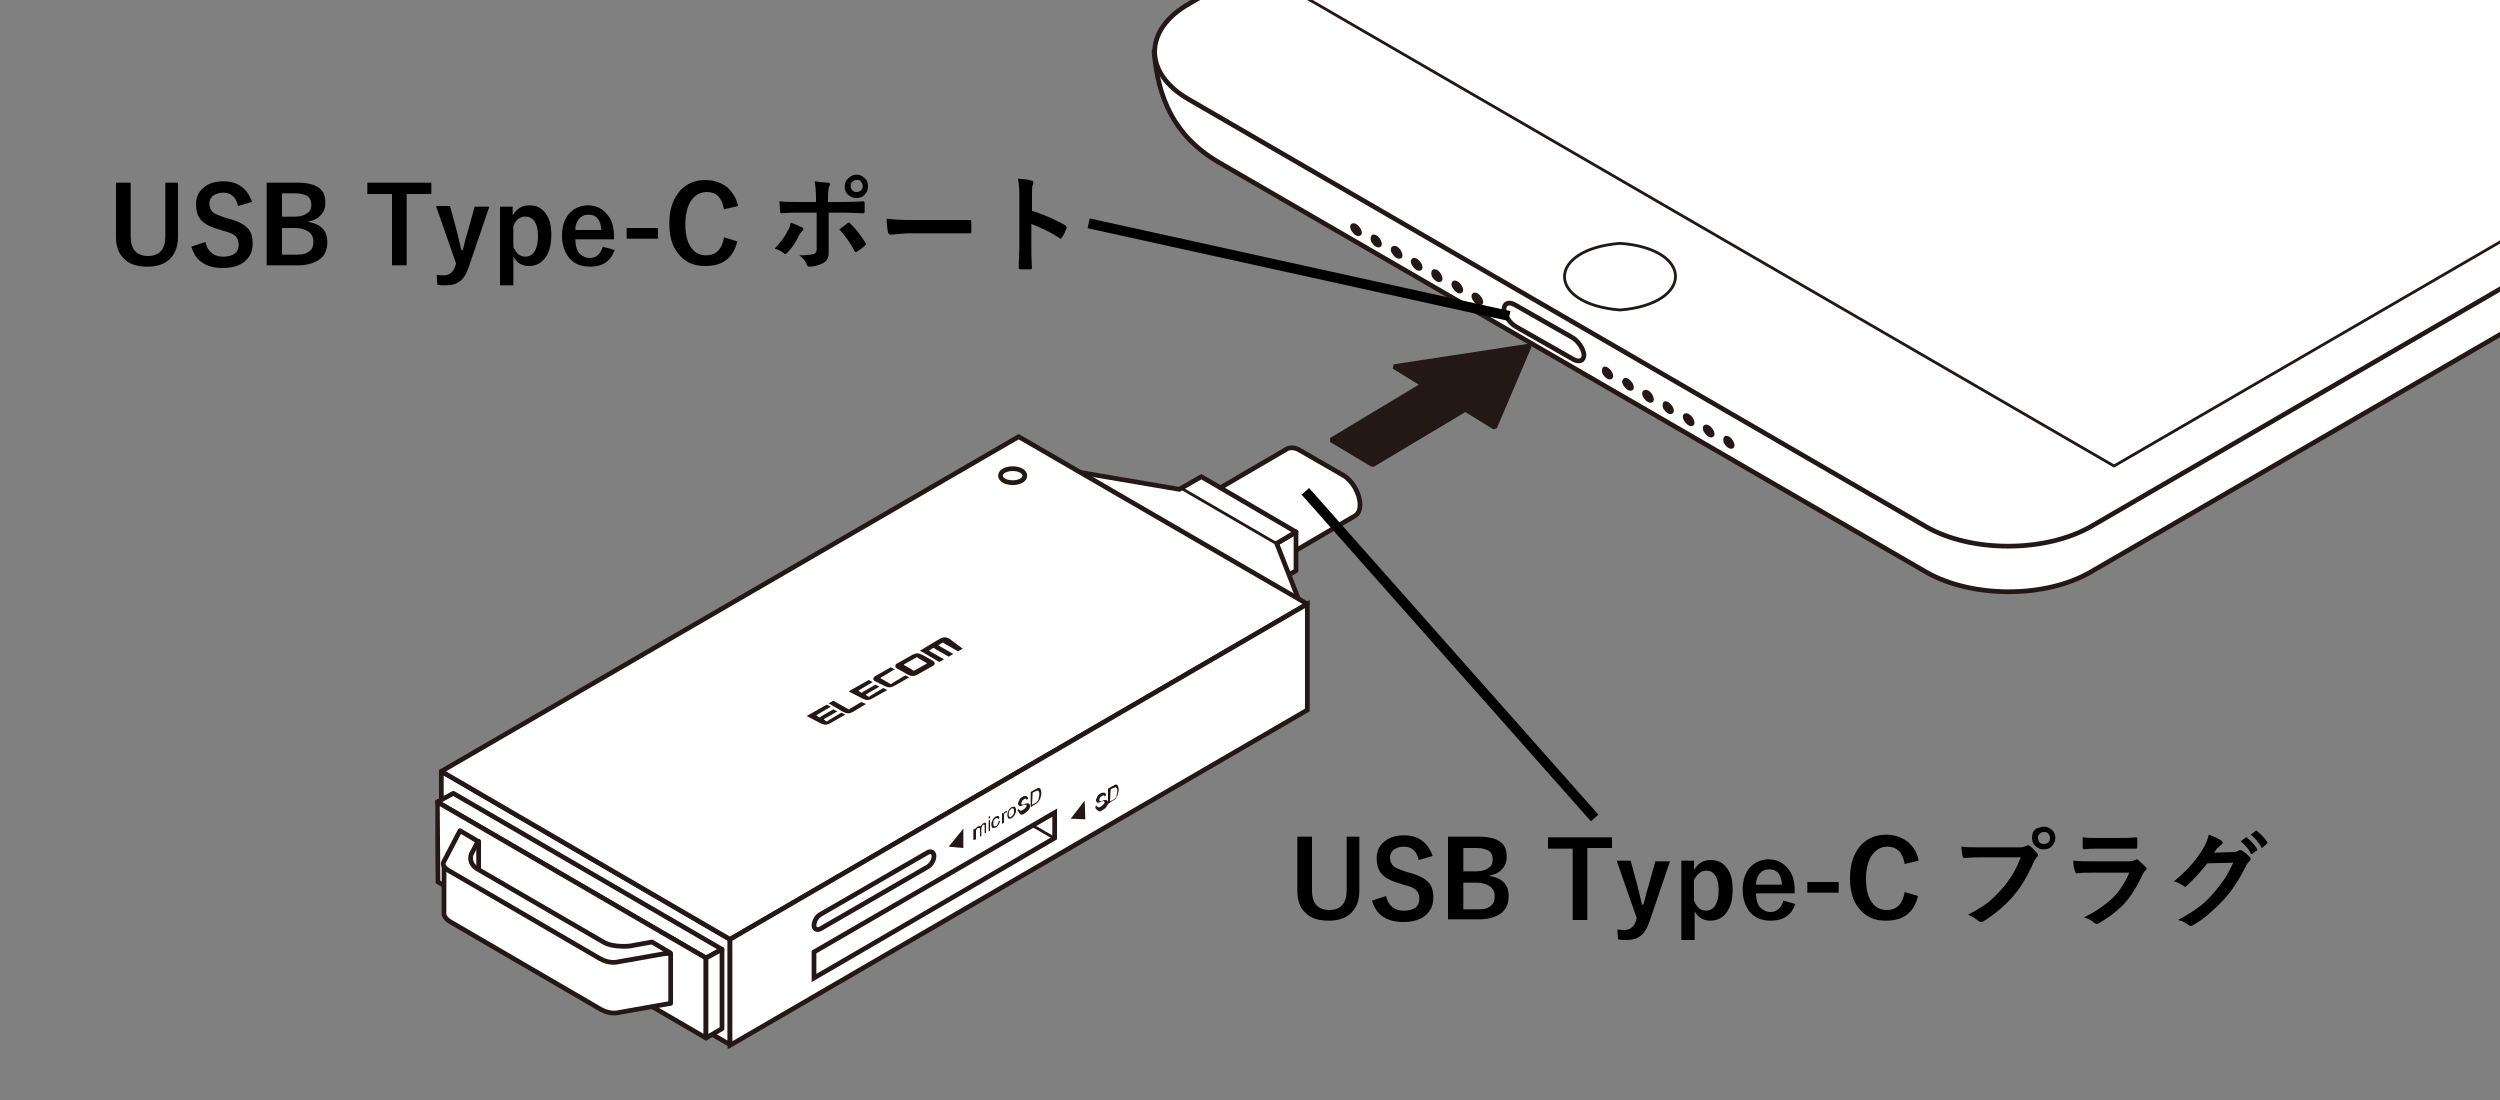 <?xml version="1.0" encoding="utf-8"?>
<!-- Generator: Adobe Illustrator 28.0.0, SVG Export Plug-In . SVG Version: 6.00 Build 0)  -->
<svg version="1.1" id="レイヤー_1" xmlns="http://www.w3.org/2000/svg" xmlns:xlink="http://www.w3.org/1999/xlink" x="0px"
	 y="0px" viewBox="0 0 375 165" style="enable-background:new 0 0 375 165;" xml:space="preserve">
<rect x="0" y="0" width="375" height="165" fill="#808080" stroke="none"/>
<style type="text/css">
	.st0{fill:#231815;}
	.st1{fill:none;stroke:#231815;stroke-width:0.709;stroke-miterlimit:1;}
	.st2{clip-path:url(#SVGID_00000145768608068287597610000010766519028707094969_);fill:#FFFFFF;}
	
		.st3{clip-path:url(#SVGID_00000145768608068287597610000010766519028707094969_);fill:none;stroke:#231815;stroke-width:0.709;stroke-linejoin:round;}
	
		.st4{clip-path:url(#SVGID_00000145768608068287597610000010766519028707094969_);fill:none;stroke:#231815;stroke-width:0.425;stroke-linejoin:round;}
	.st5{clip-path:url(#SVGID_00000145768608068287597610000010766519028707094969_);fill:#231815;}
	.st6{clip-path:url(#SVGID_00000145768608068287597610000010766519028707094969_);fill:none;stroke:#231815;stroke-width:0.709;}
	
		.st7{clip-path:url(#SVGID_00000145768608068287597610000010766519028707094969_);fill:none;stroke:#231815;stroke-width:0.709;stroke-linecap:round;stroke-linejoin:round;stroke-miterlimit:10;}
	
		.st8{clip-path:url(#SVGID_00000145768608068287597610000010766519028707094969_);fill:none;stroke:#231815;stroke-width:0.425;stroke-linecap:round;stroke-linejoin:round;stroke-miterlimit:10;}
	
		.st9{clip-path:url(#SVGID_00000145768608068287597610000010766519028707094969_);fill:none;stroke:#231815;stroke-width:0.709;stroke-miterlimit:10;}
	.st10{fill:none;stroke:#000000;stroke-width:1.5;stroke-miterlimit:10;}
</style>
<polygon class="st0" points="213.5,57.7 209.1,55 229.4,51.9 224.2,64.1 219.8,61.4 205.9,69.7 199.7,66 "/>
<polygon class="st1" points="213.5,57.7 209.1,55 229.4,51.9 224.2,64.1 219.8,61.4 205.9,69.7 199.7,66 "/>
<g>
	<defs>
		<rect id="SVGID_1_" x="65.3" y="-107.8" width="434.9" height="265.1"/>
	</defs>
	<clipPath id="SVGID_00000064333118334294482900000006315432332213260676_">
		<use xlink:href="#SVGID_1_"  style="overflow:visible;"/>
	</clipPath>
	<path style="clip-path:url(#SVGID_00000064333118334294482900000006315432332213260676_);fill:#FFFFFF;" d="M173.1,7.7
		c0.6,6.9,2.9,12.7,9.8,16.7l106,61.4c6.8,3.9,17.8,4,24.7,0L491-17.1c6.8-4,9.1-11.9,8.8-16.3L384.1-97.8c-6.8-4-17.8-3.9-24.7,0
		L173.1,7.7z"/>
	
		<path style="clip-path:url(#SVGID_00000064333118334294482900000006315432332213260676_);fill:none;stroke:#231815;stroke-width:0.709;stroke-linejoin:round;" d="
		M173.1,7.7c0.6,6.9,2.9,12.7,9.8,16.7l106,61.4c6.8,3.9,17.8,4,24.7,0L491-17.1c6.8-4,9.1-11.9,8.8-16.3L384.1-97.8
		c-6.8-4-17.8-3.9-24.7,0L173.1,7.7z"/>
	<path style="clip-path:url(#SVGID_00000064333118334294482900000006315432332213260676_);fill:#FFFFFF;" d="M178.3,0.6
		c-6.8,3.9-6.8,10.4,0,14.3L288.9,79c6.8,3.9,17.8,3.9,24.7,0L494.7-26.1c6.8-4,6.8-10.4,0-14.3l-110.6-64.2c-6.8-4-17.8-3.9-24.7,0
		L178.3,0.6z"/>
	
		<path style="clip-path:url(#SVGID_00000064333118334294482900000006315432332213260676_);fill:none;stroke:#231815;stroke-width:0.709;stroke-linejoin:round;" d="
		M178.3,0.6c-6.8,3.9-6.8,10.4,0,14.3L288.9,79c6.8,3.9,17.8,3.9,24.7,0L494.7-26.1c6.8-4,6.8-10.4,0-14.3l-110.6-64.2
		c-6.8-4-17.8-3.9-24.7,0L178.3,0.6z"/>
	
		<polygon style="clip-path:url(#SVGID_00000064333118334294482900000006315432332213260676_);fill:none;stroke:#231815;stroke-width:0.425;stroke-linejoin:round;" points="
		195.1,-0.8 317.1,69.9 478.9,-24 357,-94.7 	"/>
	
		<path style="clip-path:url(#SVGID_00000064333118334294482900000006315432332213260676_);fill:none;stroke:#231815;stroke-width:0.425;stroke-linejoin:round;" d="
		M243,36.5c-11.1,0.9-11.1,9.1,0,10h0C254.1,45.6,254.1,37.3,243,36.5z"/>
	
		<path style="clip-path:url(#SVGID_00000064333118334294482900000006315432332213260676_);fill:none;stroke:#231815;stroke-width:0.425;stroke-linejoin:round;" d="
		M426.6-65c0.9,0.5,2.3,0.5,3.2,0c0.9-0.5,0.9-1.3,0-1.9c-0.9-0.5-2.3-0.5-3.2,0C425.8-66.4,425.8-65.5,426.6-65z"/>
	
		<path style="clip-path:url(#SVGID_00000064333118334294482900000006315432332213260676_);fill:none;stroke:#231815;stroke-width:0.709;stroke-linejoin:round;" d="
		M227.2,45.7l8.6,4.9c0.9,0.5,1.7,1.7,1.8,2.6c0,0.9-0.7,1.2-1.6,0.7l-8.6-4.9c-0.9-0.5-1.7-1.7-1.8-2.6
		C225.6,45.5,226.3,45.2,227.2,45.7z"/>
	<path style="clip-path:url(#SVGID_00000064333118334294482900000006315432332213260676_);fill:#231815;" d="M220.9,45
		c0.3,0.5,0.8,0.9,1.2,0.8c0.4-0.1,0.5-0.5,0.2-1.1c-0.3-0.5-0.8-0.9-1.2-0.8C220.7,44,220.6,44.5,220.9,45"/>
	<path style="clip-path:url(#SVGID_00000064333118334294482900000006315432332213260676_);fill:#231815;" d="M217.9,43.2
		c0.3,0.5,0.8,0.9,1.2,0.8c0.4-0.1,0.5-0.5,0.2-1.1c-0.3-0.5-0.8-0.9-1.2-0.8C217.7,42.2,217.6,42.7,217.9,43.2"/>
	<path style="clip-path:url(#SVGID_00000064333118334294482900000006315432332213260676_);fill:#231815;" d="M214.8,41.5
		c0.3,0.5,0.8,0.9,1.2,0.8c0.4-0.1,0.5-0.5,0.2-1.1s-0.8-0.9-1.2-0.8C214.7,40.5,214.6,41,214.8,41.5"/>
	<path style="clip-path:url(#SVGID_00000064333118334294482900000006315432332213260676_);fill:#231815;" d="M211.8,39.8
		c0.3,0.5,0.8,0.9,1.2,0.8c0.4-0.1,0.5-0.5,0.2-1.1c-0.3-0.5-0.8-0.9-1.2-0.8C211.6,38.8,211.5,39.3,211.8,39.8"/>
	<path style="clip-path:url(#SVGID_00000064333118334294482900000006315432332213260676_);fill:#231815;" d="M208.8,38
		c0.3,0.5,0.8,0.9,1.2,0.8c0.4-0.1,0.5-0.5,0.2-1.1s-0.8-0.9-1.2-0.8C208.6,37,208.5,37.5,208.8,38"/>
	<path style="clip-path:url(#SVGID_00000064333118334294482900000006315432332213260676_);fill:#231815;" d="M205.7,36.3
		c0.3,0.5,0.8,0.9,1.2,0.8c0.4-0.1,0.5-0.5,0.2-1.1s-0.8-0.9-1.2-0.8C205.6,35.3,205.5,35.8,205.7,36.3"/>
	<path style="clip-path:url(#SVGID_00000064333118334294482900000006315432332213260676_);fill:#231815;" d="M202.7,34.6
		c0.3,0.5,0.8,0.9,1.2,0.8c0.4-0.1,0.5-0.5,0.2-1.1c-0.3-0.5-0.8-0.9-1.2-0.8C202.5,33.6,202.4,34,202.7,34.6"/>
	<path style="clip-path:url(#SVGID_00000064333118334294482900000006315432332213260676_);fill:#231815;" d="M258.6,66.5
		c0.3,0.5,0.8,0.9,1.2,0.8c0.4-0.1,0.5-0.5,0.2-1.1s-0.8-0.9-1.2-0.8C258.5,65.5,258.4,66,258.6,66.5"/>
	<path style="clip-path:url(#SVGID_00000064333118334294482900000006315432332213260676_);fill:#231815;" d="M255.6,64.8
		c0.3,0.5,0.8,0.9,1.2,0.8c0.4-0.1,0.5-0.5,0.2-1.1c-0.3-0.5-0.8-0.9-1.2-0.8C255.4,63.8,255.3,64.3,255.6,64.8"/>
	<path style="clip-path:url(#SVGID_00000064333118334294482900000006315432332213260676_);fill:#231815;" d="M252.6,63.1
		c0.3,0.5,0.8,0.9,1.2,0.8c0.4-0.1,0.5-0.5,0.2-1.1c-0.3-0.5-0.8-0.9-1.2-0.8C252.4,62.1,252.3,62.5,252.6,63.1"/>
	<path style="clip-path:url(#SVGID_00000064333118334294482900000006315432332213260676_);fill:#231815;" d="M249.5,61.3
		c0.3,0.5,0.8,0.9,1.2,0.8c0.4-0.1,0.5-0.5,0.2-1.1c-0.3-0.5-0.8-0.9-1.2-0.8C249.4,60.3,249.3,60.8,249.5,61.3"/>
	<path style="clip-path:url(#SVGID_00000064333118334294482900000006315432332213260676_);fill:#231815;" d="M246.5,59.6
		c0.3,0.5,0.8,0.9,1.2,0.8c0.4-0.1,0.5-0.5,0.2-1.1s-0.8-0.9-1.2-0.8C246.3,58.6,246.2,59.1,246.5,59.6"/>
	<path style="clip-path:url(#SVGID_00000064333118334294482900000006315432332213260676_);fill:#231815;" d="M243.5,57.8
		c0.3,0.5,0.8,0.9,1.2,0.8c0.4-0.1,0.5-0.5,0.2-1.1c-0.3-0.5-0.8-0.9-1.2-0.8C243.3,56.9,243.2,57.3,243.5,57.8"/>
	<path style="clip-path:url(#SVGID_00000064333118334294482900000006315432332213260676_);fill:#231815;" d="M240.4,56.1
		c0.3,0.5,0.8,0.9,1.2,0.8c0.4-0.1,0.5-0.5,0.2-1.1c-0.3-0.5-0.8-0.9-1.2-0.8C240.3,55.1,240.2,55.6,240.4,56.1"/>
	<path style="clip-path:url(#SVGID_00000064333118334294482900000006315432332213260676_);fill:#FFFFFF;" d="M189.2,85.6l14-8.2
		c0.5-0.3,0.8-0.8,0.8-1.7c0-1.6-1.1-3.6-2.5-4.4l-6.6-3.8c-0.7-0.4-1.3-0.4-1.8-0.2l-13.7,8"/>
	
		<path style="clip-path:url(#SVGID_00000064333118334294482900000006315432332213260676_);fill:none;stroke:#231815;stroke-width:0.709;" d="
		M189.2,85.6l14-8.2c0.5-0.3,0.8-0.8,0.8-1.7c0-1.6-1.1-3.6-2.5-4.4l-6.6-3.8c-0.7-0.4-1.3-0.4-1.8-0.2l-13.7,8"/>
	<path style="clip-path:url(#SVGID_00000064333118334294482900000006315432332213260676_);fill:#FFFFFF;" d="M190.2,83.8
		c0-1.6-1.1-3.6-2.5-4.4l-6.6-3.8c-1.4-0.8-2.6-0.1-2.6,1.5c0,1.6,1.1,3.6,2.5,4.4l6.6,3.8C189.1,86.1,190.2,85.4,190.2,83.8"/>
	
		<path style="clip-path:url(#SVGID_00000064333118334294482900000006315432332213260676_);fill:none;stroke:#231815;stroke-width:0.709;" d="
		M190.2,83.8c0-1.6-1.1-3.6-2.5-4.4l-6.6-3.8c-1.4-0.8-2.6-0.1-2.6,1.5c0,1.6,1.1,3.6,2.5,4.4l6.6,3.8
		C189.1,86.1,190.2,85.4,190.2,83.8z"/>
	<polygon style="clip-path:url(#SVGID_00000064333118334294482900000006315432332213260676_);fill:#FFFFFF;" points="190.2,88.1 
		194.4,85.6 194.4,79.8 190.2,82.3 	"/>
	
		<polygon style="clip-path:url(#SVGID_00000064333118334294482900000006315432332213260676_);fill:none;stroke:#231815;stroke-width:0.709;stroke-linecap:round;stroke-linejoin:round;stroke-miterlimit:10;" points="
		190.2,88.1 194.4,85.6 194.4,79.8 190.2,82.3 	"/>
	<polygon style="clip-path:url(#SVGID_00000064333118334294482900000006315432332213260676_);fill:#FFFFFF;" points="109.5,140.9 
		66.2,115.7 66.2,131.6 109.5,156.7 	"/>
	
		<polygon style="clip-path:url(#SVGID_00000064333118334294482900000006315432332213260676_);fill:none;stroke:#231815;stroke-width:0.709;stroke-linecap:round;stroke-linejoin:round;stroke-miterlimit:10;" points="
		109.5,140.9 66.2,115.7 66.2,131.6 109.5,156.7 	"/>
	<polygon style="clip-path:url(#SVGID_00000064333118334294482900000006315432332213260676_);fill:#FFFFFF;" points="68,119 
		65.6,120.3 105.9,143.7 108.3,142.4 	"/>
	
		<polygon style="clip-path:url(#SVGID_00000064333118334294482900000006315432332213260676_);fill:none;stroke:#231815;stroke-width:0.709;stroke-linecap:round;stroke-linejoin:round;stroke-miterlimit:10;" points="
		68,119 65.6,120.3 105.9,143.7 108.3,142.4 	"/>
	<polyline style="clip-path:url(#SVGID_00000064333118334294482900000006315432332213260676_);fill:#FFFFFF;" points="152.3,71.4 
		155.2,69.7 176.9,73.4 180.2,71.5 194.4,79.8 191.5,81.5 196,93 192.8,94.9 	"/>
	
		<polyline style="clip-path:url(#SVGID_00000064333118334294482900000006315432332213260676_);fill:none;stroke:#231815;stroke-width:0.709;stroke-linecap:round;stroke-linejoin:round;stroke-miterlimit:10;" points="
		152.3,71.4 155.2,69.7 176.9,73.4 180.2,71.5 194.4,79.8 191.5,81.5 196,93 192.8,94.9 	"/>
	<polygon style="clip-path:url(#SVGID_00000064333118334294482900000006315432332213260676_);fill:#FFFFFF;" points="152.8,65.5 
		66.2,115.7 109.5,140.9 196.1,90.6 	"/>
	
		<polygon style="clip-path:url(#SVGID_00000064333118334294482900000006315432332213260676_);fill:none;stroke:#231815;stroke-width:0.709;stroke-linecap:round;stroke-linejoin:round;stroke-miterlimit:10;" points="
		152.8,65.5 66.2,115.7 109.5,140.9 196.1,90.6 	"/>
	
		<line style="clip-path:url(#SVGID_00000064333118334294482900000006315432332213260676_);fill:#FFFFFF;" x1="191.4" y1="81.5" x2="177.3" y2="73.3"/>
	
		<line style="clip-path:url(#SVGID_00000064333118334294482900000006315432332213260676_);fill:none;stroke:#231815;stroke-width:0.425;stroke-linecap:round;stroke-linejoin:round;stroke-miterlimit:10;" x1="191.4" y1="81.5" x2="177.3" y2="73.3"/>
	<polygon style="clip-path:url(#SVGID_00000064333118334294482900000006315432332213260676_);fill:#FFFFFF;" points="105.9,143.7 
		65.6,120.3 65.7,132.3 105.9,155.7 	"/>
	
		<polygon style="clip-path:url(#SVGID_00000064333118334294482900000006315432332213260676_);fill:none;stroke:#231815;stroke-width:0.709;stroke-linecap:round;stroke-linejoin:round;stroke-miterlimit:10;" points="
		105.9,143.7 65.6,120.3 65.7,132.3 105.9,155.7 	"/>
	<polygon style="clip-path:url(#SVGID_00000064333118334294482900000006315432332213260676_);fill:#FFFFFF;" points="108.3,142.4 
		105.9,143.7 105.9,155.7 108.3,154.3 	"/>
	
		<polygon style="clip-path:url(#SVGID_00000064333118334294482900000006315432332213260676_);fill:none;stroke:#231815;stroke-width:0.709;stroke-linecap:round;stroke-linejoin:round;stroke-miterlimit:10;" points="
		108.3,142.4 105.9,143.7 105.9,155.7 108.3,154.3 	"/>
	<path style="clip-path:url(#SVGID_00000064333118334294482900000006315432332213260676_);fill:#FFFFFF;" d="M100.6,143v7.5
		l-7.9,1.4c0,0-1.2,0.3-2.6-0.5l-22.5-13.1c-0.7-0.4-0.9-0.8-1-1.1v-7.7l25.6,13.5L100.6,143z"/>
	
		<path style="clip-path:url(#SVGID_00000064333118334294482900000006315432332213260676_);fill:none;stroke:#231815;stroke-width:0.709;stroke-linecap:round;stroke-linejoin:round;stroke-miterlimit:10;" d="
		M100.6,143v7.5l-7.9,1.4c0,0-1.2,0.3-2.6-0.5l-22.5-13.1c-0.7-0.4-0.9-0.8-1-1.1v-7.7l25.6,13.5L100.6,143z"/>
	
		<rect x="69.1" y="126.2" style="clip-path:url(#SVGID_00000064333118334294482900000006315432332213260676_);fill:#FFFFFF;" width="2.7" height="4.8"/>
	
		<rect x="69.1" y="126.2" style="clip-path:url(#SVGID_00000064333118334294482900000006315432332213260676_);fill:none;stroke:#231815;stroke-width:0.709;stroke-linecap:round;stroke-linejoin:round;stroke-miterlimit:10;" width="2.7" height="4.8"/>
	<path style="clip-path:url(#SVGID_00000064333118334294482900000006315432332213260676_);fill:#FFFFFF;" d="M66.6,129.2l2.4-4.6
		l2.7,1.6l-1,1.9c0,0-0.6,1.4,1,2.3l18.8,10.9c1.5,0.9,4,0.6,4,0.6l3.3-0.6l2.7,1.6l-7.9,1.4c0,0-1.2,0.3-2.6-0.5l-22.5-13.1
		C66,129.9,66.6,129.2,66.6,129.2"/>
	
		<path style="clip-path:url(#SVGID_00000064333118334294482900000006315432332213260676_);fill:none;stroke:#231815;stroke-width:0.709;stroke-linecap:round;stroke-linejoin:round;stroke-miterlimit:10;" d="
		M66.6,129.2l2.4-4.6l2.7,1.6l-1,1.9c0,0-0.6,1.4,1,2.3l18.8,10.9c1.5,0.9,4,0.6,4,0.6l3.3-0.6l2.7,1.6l-7.9,1.4
		c0,0-1.2,0.3-2.6-0.5l-22.5-13.1C66,129.9,66.6,129.2,66.6,129.2z"/>
	
		<path style="clip-path:url(#SVGID_00000064333118334294482900000006315432332213260676_);fill:none;stroke:#231815;stroke-width:0.709;stroke-linecap:round;stroke-linejoin:round;stroke-miterlimit:10;" d="
		M153.2,70.6c-0.7-0.4-1.9-0.4-2.6,0c-0.7,0.4-0.7,1.1,0,1.5c0.7,0.4,1.9,0.4,2.6,0C153.9,71.7,153.9,71,153.2,70.6z"/>
	<path style="clip-path:url(#SVGID_00000064333118334294482900000006315432332213260676_);fill:#231815;" d="M137.6,98
		c-0.2,0-0.5,0.1-0.7,0.2l-2.3,1.3c-0.2,0.1-0.3,0.2-0.3,0.4s0.1,0.3,0.3,0.4l1.6,0.9c0.2,0.1,0.4,0.2,0.7,0.2s0.5-0.1,0.7-0.2
		l2.3-1.3c0.2-0.1,0.3-0.2,0.3-0.4c0-0.1-0.1-0.3-0.3-0.4l-1.6-0.9C138.1,98.1,137.8,98,137.6,98 M138.9,99.4c0.1,0,0.1,0.1,0.1,0.1
		c0,0.1,0,0.1-0.1,0.1l-1.6,0.9c-0.1,0-0.1,0.1-0.2,0.1c-0.1,0-0.2,0-0.2-0.1l-1.2-0.7c-0.1,0-0.1-0.1-0.1-0.1c0-0.1,0-0.1,0.1-0.1
		l1.6-0.9c0.1,0,0.1-0.1,0.2-0.1c0.1,0,0.2,0,0.2,0.1L138.9,99.4z"/>
	<path style="clip-path:url(#SVGID_00000064333118334294482900000006315432332213260676_);fill:#231815;" d="M142.4,95.8
		c-0.2-0.1-0.4-0.2-0.7-0.2c-0.2,0-0.5,0.1-0.7,0.2l-3,1.8l2.9,1.7l0.7-0.4l-2.1-1.2c-0.1,0-0.1-0.1-0.1-0.1c0-0.1,0-0.1,0.1-0.1
		l0.3-0.2c0.1,0,0.1-0.1,0.2-0.1c0.1,0,0.2,0,0.2,0.1l2.1,1.2l0.7-0.4l-2.1-1.2c-0.1,0-0.1-0.1-0.1-0.1c0-0.1,0-0.1,0.1-0.1l0.3-0.2
		c0.1,0,0.1-0.1,0.2-0.1c0.1,0,0.2,0,0.2,0.1l2.1,1.2l0.7-0.4L142.4,95.8z"/>
	<path style="clip-path:url(#SVGID_00000064333118334294482900000006315432332213260676_);fill:#231815;" d="M131.3,102.2
		c-0.2-0.1-0.3-0.2-0.3-0.4c0-0.1,0.1-0.3,0.3-0.4l2.3-1.3l0.6,0.3l-2,1.2c-0.1,0-0.1,0.1-0.1,0.1c0,0.1,0,0.1,0.1,0.1l1.2,0.7
		c0.1,0,0.1,0.1,0.2,0.1c0.1,0,0.2,0,0.2-0.1l2-1.2l0.6,0.3l-2.3,1.3c-0.2,0.1-0.4,0.2-0.7,0.2c-0.2,0-0.5-0.1-0.7-0.2L131.3,102.2z
		"/>
	<path style="clip-path:url(#SVGID_00000064333118334294482900000006315432332213260676_);fill:#231815;" d="M129.9,105.6l-2,1.2
		c-0.2,0.1-0.4,0.2-0.7,0.2c-0.2,0-0.5-0.1-0.7-0.2l-2.2-1.3l0.7-0.4l2.1,1.2c0.1,0,0.1,0.1,0.2,0.1c0.1,0,0.2,0,0.2-0.1l1.7-1
		L129.9,105.6z"/>
	<path style="clip-path:url(#SVGID_00000064333118334294482900000006315432332213260676_);fill:#231815;" d="M121,107.4l3-1.7
		l0.6,0.3l-2,1.2c-0.1,0-0.1,0.1-0.1,0.1c0,0.1,0,0.1,0.1,0.1l0.1,0.1c0.1,0,0.1,0.1,0.2,0.1s0.2,0,0.2-0.1l1.9-1.1l0.6,0.3
		l-1.9,1.1c-0.1,0-0.1,0.1-0.1,0.1c0,0.1,0,0.1,0.1,0.1l0.1,0.1c0.1,0,0.1,0.1,0.2,0.1c0.1,0,0.2,0,0.2-0.1l2-1.2l0.6,0.3l-2.3,1.3
		c-0.2,0.1-0.4,0.2-0.7,0.2c-0.2,0-0.5-0.1-0.7-0.2L121,107.4z"/>
	<path style="clip-path:url(#SVGID_00000064333118334294482900000006315432332213260676_);fill:#231815;" d="M127.3,103.7l3-1.7
		l0.6,0.3l-2,1.2c-0.1,0-0.1,0.1-0.1,0.1c0,0.1,0,0.1,0.1,0.1l0.1,0.1c0.1,0,0.1,0.1,0.2,0.1s0.2,0,0.2-0.1l1.9-1.1l0.6,0.3
		l-1.9,1.1c-0.1,0-0.1,0.1-0.1,0.1c0,0.1,0,0.1,0.1,0.1l0.1,0.1c0.1,0,0.1,0.1,0.2,0.1s0.2,0,0.2-0.1l2-1.2l0.6,0.3l-2.3,1.3
		c-0.2,0.1-0.4,0.2-0.7,0.2c-0.2,0-0.5-0.1-0.7-0.2L127.3,103.7z"/>
	<polygon style="clip-path:url(#SVGID_00000064333118334294482900000006315432332213260676_);fill:#FFFFFF;" points="196.1,106.5 
		109.5,156.8 109.5,140.9 196.1,90.6 	"/>
	
		<polygon style="clip-path:url(#SVGID_00000064333118334294482900000006315432332213260676_);fill:none;stroke:#231815;stroke-width:0.709;stroke-miterlimit:10;" points="
		196.1,106.5 109.5,156.8 109.5,140.9 196.1,90.6 	"/>
	<polygon style="clip-path:url(#SVGID_00000064333118334294482900000006315432332213260676_);fill:#FFFFFF;" points="158.2,125.7 
		122.1,146.7 122.1,142.8 158.2,121.9 	"/>
	
		<polygon style="clip-path:url(#SVGID_00000064333118334294482900000006315432332213260676_);fill:none;stroke:#231815;stroke-width:0.709;stroke-miterlimit:10;" points="
		158.2,125.7 122.1,146.7 122.1,142.8 158.2,121.9 	"/>
	<path style="clip-path:url(#SVGID_00000064333118334294482900000006315432332213260676_);fill:#FFFFFF;" d="M139.2,130l-16.1,9.3
		c-0.5,0.3-1,0.1-1-0.5c0-0.6,0.4-1.3,0.9-1.6l16.1-9.3c0.5-0.3,1-0.1,1,0.5C140.1,129,139.7,129.7,139.2,130"/>
	
		<path style="clip-path:url(#SVGID_00000064333118334294482900000006315432332213260676_);fill:none;stroke:#231815;stroke-width:0.709;stroke-miterlimit:10;" d="
		M139.2,130l-16.1,9.3c-0.5,0.3-1,0.1-1-0.5c0-0.6,0.4-1.3,0.9-1.6l16.1-9.3c0.5-0.3,1-0.1,1,0.5C140.1,129,139.7,129.7,139.2,130z"
		/>
	<polygon style="clip-path:url(#SVGID_00000064333118334294482900000006315432332213260676_);fill:#231815;" points="142.3,127 
		144.5,127.2 144.5,124.3 	"/>
	<path style="clip-path:url(#SVGID_00000064333118334294482900000006315432332213260676_);fill:#231815;" d="M146,126l0-1.6l0.2-0.1
		l0,0.2c0-0.1,0.1-0.2,0.2-0.3c0.1-0.1,0.2-0.2,0.3-0.2c0.1-0.1,0.2-0.1,0.3-0.1c0.1,0,0.1,0.1,0.1,0.1c0.1-0.3,0.3-0.4,0.4-0.5
		c0.1-0.1,0.2-0.1,0.3-0.1c0.1,0,0.1,0.2,0.1,0.4l0,1.1l-0.2,0.1l0-1c0-0.1,0-0.2,0-0.2c0,0,0-0.1-0.1-0.1c0,0-0.1,0-0.1,0
		c-0.1,0.1-0.2,0.1-0.2,0.3c-0.1,0.1-0.1,0.3-0.1,0.4l0,1l-0.2,0.1l0-1.1c0-0.1,0-0.2-0.1-0.2c0,0-0.1,0-0.2,0
		c-0.1,0-0.1,0.1-0.2,0.2c-0.1,0.1-0.1,0.2-0.1,0.3c0,0.1,0,0.2,0,0.4l0,0.8L146,126z"/>
	<path style="clip-path:url(#SVGID_00000064333118334294482900000006315432332213260676_);fill:#231815;" d="M148.3,122.8l0-0.3
		l0.2-0.1l0,0.3L148.3,122.8z M148.3,124.7l0-1.6l0.2-0.1l0,1.6L148.3,124.7z"/>
	<path style="clip-path:url(#SVGID_00000064333118334294482900000006315432332213260676_);fill:#231815;" d="M149.8,123.2l0.2-0.1
		c0,0.2-0.1,0.4-0.2,0.6c-0.1,0.2-0.2,0.3-0.4,0.4c-0.2,0.1-0.4,0.1-0.5,0.1c-0.1-0.1-0.2-0.3-0.2-0.5c0-0.2,0-0.3,0.1-0.5
		s0.1-0.3,0.2-0.4c0.1-0.1,0.2-0.2,0.3-0.3c0.2-0.1,0.3-0.1,0.4-0.1c0.1,0,0.2,0.1,0.2,0.3l-0.2,0.2c0-0.1-0.1-0.2-0.1-0.2
		c-0.1,0-0.1,0-0.2,0c-0.1,0.1-0.2,0.2-0.3,0.3c-0.1,0.1-0.1,0.3-0.1,0.5c0,0.2,0,0.4,0.1,0.4c0.1,0.1,0.2,0.1,0.3,0
		c0.1-0.1,0.2-0.1,0.2-0.2S149.8,123.4,149.8,123.2"/>
	<path style="clip-path:url(#SVGID_00000064333118334294482900000006315432332213260676_);fill:#231815;" d="M150.3,123.6l0-1.6
		l0.2-0.1v0.2c0.1-0.1,0.1-0.3,0.2-0.3c0-0.1,0.1-0.1,0.2-0.1c0.1,0,0.2-0.1,0.2-0.1l-0.1,0.3c-0.1,0-0.1,0-0.2,0
		c-0.1,0-0.1,0.1-0.1,0.1c0,0.1-0.1,0.1-0.1,0.2c0,0.1,0,0.2,0,0.3l0,0.9L150.3,123.6z"/>
	<path style="clip-path:url(#SVGID_00000064333118334294482900000006315432332213260676_);fill:#231815;" d="M151.1,122.3
		c0-0.3,0.1-0.6,0.2-0.8c0.1-0.2,0.3-0.3,0.4-0.4c0.2-0.1,0.4-0.1,0.5-0.1c0.1,0.1,0.2,0.2,0.2,0.5c0,0.2,0,0.4-0.1,0.5
		c-0.1,0.2-0.1,0.3-0.2,0.4s-0.2,0.2-0.3,0.3c-0.2,0.1-0.4,0.1-0.5,0.1C151.2,122.7,151.1,122.5,151.1,122.3 M151.3,122.1
		c0,0.2,0,0.3,0.1,0.4c0.1,0.1,0.2,0.1,0.3,0c0.1-0.1,0.2-0.2,0.3-0.3c0.1-0.2,0.1-0.3,0.1-0.5c0-0.2,0-0.3-0.1-0.4
		c-0.1-0.1-0.2-0.1-0.3,0c-0.1,0.1-0.2,0.2-0.3,0.3C151.4,121.7,151.3,121.9,151.3,122.1"/>
	<path style="clip-path:url(#SVGID_00000064333118334294482900000006315432332213260676_);fill:#231815;" d="M152.6,121.5l0.2-0.2
		c0,0.1,0,0.2,0.1,0.2c0,0,0.1,0.1,0.2,0.1c0.1,0,0.2,0,0.3-0.1c0.1-0.1,0.2-0.1,0.3-0.2c0.1-0.1,0.1-0.2,0.2-0.2
		c0-0.1,0.1-0.2,0.1-0.2c0-0.1,0-0.1-0.1-0.2c0,0-0.1,0-0.2,0c-0.1,0-0.2,0-0.3,0.1c-0.2,0.1-0.3,0.1-0.4,0.1c-0.1,0-0.2,0-0.2-0.1
		c0-0.1-0.1-0.1-0.1-0.2c0-0.1,0-0.2,0.1-0.4c0.1-0.1,0.1-0.3,0.2-0.4c0.1-0.1,0.2-0.2,0.4-0.3c0.1-0.1,0.3-0.1,0.4-0.1
		c0.1,0,0.2,0,0.3,0.1c0.1,0.1,0.1,0.2,0.1,0.3l-0.2,0.2c0-0.1-0.1-0.2-0.1-0.2c-0.1,0-0.2,0-0.3,0.1c-0.2,0.1-0.3,0.2-0.3,0.3
		c-0.1,0.1-0.1,0.2-0.1,0.3c0,0.1,0,0.1,0.1,0.2c0.1,0,0.2,0,0.4-0.1c0.2-0.1,0.4-0.1,0.4-0.1c0.1,0,0.2,0,0.3,0.1
		c0.1,0.1,0.1,0.2,0.1,0.3c0,0.1,0,0.3-0.1,0.4c-0.1,0.1-0.1,0.3-0.3,0.4s-0.2,0.2-0.4,0.3c-0.2,0.1-0.3,0.2-0.4,0.2
		c-0.1,0-0.2,0-0.3-0.1C152.7,121.7,152.7,121.6,152.6,121.5"/>
	<path style="clip-path:url(#SVGID_00000064333118334294482900000006315432332213260676_);fill:#231815;" d="M154.6,121.1l0-2.3
		l0.7-0.4c0.2-0.1,0.3-0.1,0.3-0.2c0.1,0,0.2,0,0.3,0c0.1,0,0.2,0.1,0.2,0.3c0.1,0.1,0.1,0.3,0.1,0.5c0,0.2,0,0.3-0.1,0.5
		c0,0.2-0.1,0.3-0.1,0.4c-0.1,0.1-0.1,0.2-0.2,0.3c-0.1,0.1-0.1,0.2-0.2,0.2c-0.1,0.1-0.2,0.2-0.3,0.2L154.6,121.1z M154.8,120.7
		l0.4-0.2c0.1-0.1,0.2-0.1,0.3-0.2c0.1-0.1,0.1-0.1,0.2-0.2c0.1-0.1,0.1-0.2,0.1-0.4c0-0.1,0.1-0.3,0.1-0.5c0-0.2,0-0.4-0.1-0.5
		c-0.1-0.1-0.1-0.1-0.2-0.1c-0.1,0-0.2,0.1-0.3,0.1l-0.4,0.2L154.8,120.7z"/>
	<polygon style="clip-path:url(#SVGID_00000064333118334294482900000006315432332213260676_);fill:#231815;" points="160.6,122.8 
		162.8,122.9 162.7,120.1 	"/>
	<path style="clip-path:url(#SVGID_00000064333118334294482900000006315432332213260676_);fill:#231815;" d="M164.3,121l0.2-0.2
		c0,0.1,0,0.2,0.1,0.2s0.1,0.1,0.2,0.1c0.1,0,0.2,0,0.3-0.1c0.1-0.1,0.2-0.1,0.3-0.2c0.1-0.1,0.1-0.2,0.2-0.2c0-0.1,0.1-0.2,0.1-0.2
		c0-0.1,0-0.1-0.1-0.2s-0.1,0-0.2,0c-0.1,0-0.2,0-0.3,0.1c-0.2,0.1-0.3,0.1-0.4,0.1c-0.1,0-0.2,0-0.2-0.1c0-0.1-0.1-0.1-0.1-0.2
		c0-0.1,0-0.2,0.1-0.4c0.1-0.1,0.1-0.3,0.2-0.4c0.1-0.1,0.2-0.2,0.4-0.3c0.1-0.1,0.3-0.1,0.4-0.1c0.1,0,0.2,0,0.3,0.1
		c0.1,0.1,0.1,0.2,0.1,0.3l-0.2,0.2c0-0.1-0.1-0.2-0.1-0.2c-0.1,0-0.2,0-0.3,0.1c-0.2,0.1-0.3,0.2-0.3,0.3c-0.1,0.1-0.1,0.2-0.1,0.3
		c0,0.1,0,0.1,0.1,0.2c0,0,0.2,0,0.4-0.1c0.2-0.1,0.4-0.1,0.4-0.1c0.1,0,0.2,0,0.3,0.1s0.1,0.2,0.1,0.3c0,0.1,0,0.3-0.1,0.4
		c-0.1,0.1-0.1,0.3-0.3,0.4c-0.1,0.1-0.2,0.2-0.4,0.3c-0.2,0.1-0.3,0.2-0.4,0.2s-0.2,0-0.3-0.1C164.3,121.3,164.3,121.2,164.3,121"
		/>
	<path style="clip-path:url(#SVGID_00000064333118334294482900000006315432332213260676_);fill:#231815;" d="M166.2,120.6l0-2.3
		l0.7-0.4c0.2-0.1,0.3-0.1,0.3-0.2c0.1,0,0.2,0,0.3,0c0.1,0,0.2,0.1,0.2,0.3c0.1,0.1,0.1,0.3,0.1,0.5c0,0.2,0,0.3-0.1,0.5
		c0,0.2-0.1,0.3-0.1,0.4c-0.1,0.1-0.1,0.2-0.2,0.3c-0.1,0.1-0.1,0.2-0.2,0.2c-0.1,0.1-0.2,0.2-0.3,0.2L166.2,120.6z M166.5,120.2
		l0.4-0.2c0.1-0.1,0.2-0.1,0.3-0.2c0.1-0.1,0.1-0.1,0.2-0.2c0.1-0.1,0.1-0.2,0.1-0.4c0-0.1,0.1-0.3,0.1-0.5c0-0.2,0-0.4-0.1-0.5
		c-0.1-0.1-0.1-0.1-0.2-0.1c-0.1,0-0.2,0.1-0.3,0.1l-0.4,0.2L166.5,120.2z"/>
	
		<line style="clip-path:url(#SVGID_00000064333118334294482900000006315432332213260676_);fill:none;stroke:#231815;stroke-width:0.425;stroke-linecap:round;stroke-linejoin:round;stroke-miterlimit:10;" x1="158.1" y1="125.7" x2="155" y2="123.9"/>
</g>
<line class="st10" x1="195.8" y1="73.7" x2="239.2" y2="122.7"/>
<g>
	<path d="M203.9,125.5v8.1c0,1.6-0.5,2.7-1.4,3.5c-0.8,0.7-1.9,1-3.2,1c-1.6,0-2.8-0.4-3.6-1.3c-0.8-0.8-1.1-1.9-1.1-3.2v-8.1h2.2
		v8.1c0,1.9,0.9,2.9,2.6,2.9s2.6-1,2.6-2.9v-8.1H203.9z"/>
	<path d="M214.9,128.4l-2.1,0.6c-0.3-1.4-1.1-2-2.2-2c-0.7,0-1.2,0.2-1.6,0.5c-0.3,0.3-0.5,0.7-0.5,1.1c0,0.6,0.2,1,0.5,1.3
		c0.3,0.3,0.9,0.5,1.7,0.8l0.7,0.2c1.5,0.4,2.4,0.9,3,1.6c0.4,0.5,0.6,1.2,0.6,2.1c0,1.2-0.4,2.1-1.3,2.8c-0.8,0.6-1.8,0.9-3.2,0.9
		c-1.3,0-2.4-0.3-3.2-0.9c-0.7-0.5-1.2-1.3-1.5-2.3l2.1-0.7c0.2,0.8,0.5,1.3,1,1.7c0.4,0.3,1,0.5,1.6,0.5c1.6,0,2.4-0.6,2.4-1.8
		c0-0.6-0.2-1-0.5-1.3c-0.3-0.3-1-0.6-1.9-0.8l-0.6-0.2c-1.4-0.4-2.3-0.9-2.8-1.6c-0.4-0.5-0.6-1.3-0.6-2.2c0-1,0.4-1.9,1.2-2.5
		c0.7-0.6,1.7-0.9,2.9-0.9C212.8,125.3,214.2,126.4,214.9,128.4z"/>
	<path d="M217.4,125.5h4.4c1.6,0,2.7,0.3,3.4,0.9c0.6,0.5,0.8,1.2,0.8,2.2c0,0.8-0.3,1.4-0.8,1.9c-0.4,0.4-1,0.7-1.7,0.8v0.1
		c1,0.2,1.7,0.5,2.2,1.1c0.4,0.5,0.6,1.1,0.6,1.9c0,1.2-0.4,2.1-1.3,2.7c-0.8,0.5-1.8,0.8-3.1,0.8h-4.7V125.5z M219.5,127.2v3.5h1.9
		c0.9,0,1.5-0.2,2-0.6c0.4-0.3,0.5-0.7,0.5-1.2c0-0.6-0.2-1-0.6-1.3c-0.4-0.2-1-0.4-1.7-0.4H219.5z M219.5,132.3v4.1h2.3
		c0.9,0,1.5-0.2,1.9-0.6c0.4-0.3,0.5-0.8,0.5-1.4c0-0.7-0.3-1.2-0.8-1.5c-0.5-0.3-1.1-0.5-1.9-0.5H219.5z"/>
	<path d="M241.8,125.5v1.7h-3.7V138h-2.2v-10.7h-3.7v-1.7H241.8z"/>
	<path d="M250.5,129.2l-3.1,9.1c-0.4,1.1-0.8,1.8-1.5,2.2c-0.5,0.4-1.2,0.5-2.1,0.5c-0.4,0-0.7,0-1.1-0.1l-0.1-1.5
		c0.4,0.1,0.8,0.1,1.1,0.1c0.8,0,1.4-0.5,1.7-1.4l0.1-0.4l-3-8.6h2.1l1,3.7c0.1,0.3,0.3,1.3,0.7,2.9h0.2c0.1-0.2,0.2-0.8,0.4-1.5
		c0.1-0.5,0.3-1,0.4-1.4l1-3.6H250.5z"/>
	<path d="M254.1,129.2v1.3c0.6-1,1.4-1.5,2.5-1.5c1.1,0,1.9,0.4,2.5,1.3c0.6,0.8,0.8,1.9,0.8,3.2c0,1.6-0.4,2.8-1.1,3.6
		c-0.6,0.7-1.4,1-2.3,1c-1,0-1.8-0.5-2.3-1.4v4.3h-2v-11.9H254.1z M254.1,132v3.1c0.4,1,1,1.5,1.8,1.5c0.6,0,1.1-0.3,1.4-0.8
		c0.3-0.5,0.5-1.3,0.5-2.2c0-1.1-0.2-1.9-0.6-2.4c-0.3-0.4-0.7-0.6-1.2-0.6C255.2,130.6,254.6,131,254.1,132z"/>
	<path d="M269.3,134h-5.9c0,0.9,0.2,1.6,0.6,2.1c0.4,0.4,0.9,0.7,1.6,0.7c0.9,0,1.6-0.6,1.9-1.7l1.8,0.5c-0.6,1.7-1.8,2.5-3.7,2.5
		c-1.4,0-2.5-0.5-3.2-1.4c-0.6-0.8-1-1.9-1-3.2c0-1.5,0.4-2.7,1.2-3.5c0.7-0.7,1.6-1.1,2.7-1.1c1.2,0,2.2,0.5,2.9,1.4
		c0.7,0.8,1,1.9,1,3.3V134z M267.3,132.7c-0.1-1.5-0.7-2.3-1.9-2.3c-0.6,0-1.1,0.2-1.5,0.7c-0.3,0.4-0.5,0.9-0.5,1.6H267.3z"/>
	<path d="M275.8,132.3v1.6h-4.7v-1.6H275.8z"/>
	<path d="M287.8,129.1l-2.1,0.5c-0.3-1.8-1.2-2.6-2.6-2.6c-1,0-1.8,0.5-2.4,1.4c-0.5,0.8-0.8,2-0.8,3.4c0,1.6,0.3,2.9,1,3.7
		c0.5,0.7,1.3,1,2.1,1c1.5,0,2.4-0.9,2.7-2.7l2,0.6c-0.6,2.5-2.2,3.7-4.8,3.7c-1.8,0-3.1-0.6-4.1-1.9c-0.9-1.1-1.3-2.6-1.3-4.5
		c0-2.2,0.6-3.8,1.7-5c1-1,2.2-1.5,3.7-1.5c1.3,0,2.4,0.4,3.3,1.1C287.1,127.1,287.6,128,287.8,129.1z"/>
	<path d="M294.2,127c0.7,0.1,1.7,0.1,3.1,0.1h5.7c0.4,0,0.7-0.1,0.9-0.2c0.1-0.1,0.2-0.1,0.3-0.1c0.1,0,0.2,0,0.3,0.1
		c0.5,0.4,0.8,0.8,1.1,1.1c0.1,0.1,0.1,0.2,0.1,0.3c0,0.1-0.1,0.2-0.2,0.3c-0.1,0.1-0.2,0.3-0.4,0.6c-0.9,2.1-1.9,3.8-3.1,5.2
		c-1.4,1.6-3,2.9-4.5,3.8c-0.1,0.1-0.3,0.1-0.4,0.1s-0.3-0.1-0.4-0.2c-0.3-0.3-0.8-0.6-1.5-0.9c1.2-0.6,2.3-1.3,3.1-1.9
		c0.7-0.6,1.4-1.3,2.1-2.1c1.2-1.4,2.1-2.9,2.7-4.6h-5.8c-0.6,0-1.5,0-2.6,0.1c-0.2,0-0.3-0.1-0.3-0.3
		C294.3,128.3,294.3,127.8,294.2,127z M306.6,124c0.5,0,0.9,0.2,1.3,0.6c0.3,0.3,0.4,0.7,0.4,1.1c0,0.5-0.2,0.9-0.6,1.3
		c-0.3,0.3-0.7,0.4-1.2,0.4c-0.5,0-0.9-0.2-1.3-0.6c-0.3-0.3-0.4-0.7-0.4-1.2c0-0.5,0.2-1,0.6-1.3C305.8,124.2,306.2,124,306.6,124z
		 M306.6,124.8c-0.3,0-0.5,0.1-0.7,0.3c-0.2,0.2-0.2,0.4-0.2,0.6c0,0.3,0.1,0.5,0.3,0.7c0.2,0.2,0.4,0.2,0.6,0.2
		c0.3,0,0.5-0.1,0.7-0.3c0.2-0.2,0.2-0.4,0.2-0.6c0-0.3-0.1-0.5-0.3-0.7C307.1,124.9,306.9,124.8,306.6,124.8z"/>
	<path d="M311,129.1c0.8,0.1,1.8,0.1,2.9,0.1h5.5c0.4,0,0.6-0.1,0.9-0.2c0.1-0.1,0.1-0.1,0.2-0.1c0.1,0,0.1,0,0.2,0.1
		c0.4,0.3,0.8,0.7,1.1,1c0.1,0.1,0.2,0.2,0.2,0.3s-0.1,0.2-0.2,0.3c-0.2,0.2-0.4,0.4-0.5,0.8c-0.9,1.8-1.8,3.3-2.9,4.4
		c-1,1-2.2,1.9-3.6,2.7c-0.2,0.1-0.3,0.1-0.3,0.1c-0.1,0-0.2-0.1-0.4-0.2c-0.3-0.3-0.8-0.6-1.5-0.8c1.7-0.8,3.1-1.8,4.3-2.9
		c1.1-1.1,1.9-2.4,2.5-3.8l-5.5,0c-0.9,0-1.7,0-2.4,0.1c-0.1,0-0.2-0.1-0.2-0.3C311.1,130.5,311,129.9,311,129.1z M312.4,125.6
		c0.8,0.1,1.6,0.1,2.6,0.1h2.9c0.6,0,1.5,0,2.5-0.1c0.1,0,0.2,0.1,0.2,0.2c0,0.2,0,0.4,0,0.6c0,0.2,0,0.4,0,0.6
		c0,0.2-0.1,0.3-0.2,0.3c0,0,0,0-0.1,0l-2.3,0h-3.2c-0.9,0-1.6,0-2.2,0.1c-0.1,0-0.2-0.1-0.2-0.4
		C312.4,126.8,312.4,126.3,312.4,125.6z"/>
	<path d="M332.1,127.9l2.9-0.1c0.4,0,0.6-0.1,0.8-0.2c0.1,0,0.1-0.1,0.2-0.1s0.2,0,0.3,0.1c0.4,0.2,0.7,0.5,1.1,0.9
		c0.1,0.1,0.2,0.2,0.2,0.4c0,0.1-0.1,0.2-0.2,0.3c-0.2,0.2-0.4,0.4-0.5,0.7c-1,2-2.1,3.7-3.2,4.9c-0.7,0.8-1.6,1.6-2.5,2.4
		c-0.8,0.7-1.6,1.2-2.3,1.6c-0.1,0.1-0.2,0.1-0.3,0.1c-0.1,0-0.2-0.1-0.4-0.2c-0.4-0.3-0.9-0.6-1.5-0.7c1.3-0.7,2.4-1.4,3.2-2
		c0.7-0.5,1.4-1.2,2.1-2c0.7-0.8,1.2-1.5,1.7-2.2c0.4-0.6,0.8-1.4,1.3-2.4l-3.9,0.1c-1.3,1.6-2.3,2.7-3,3.3
		c-0.1,0.1-0.2,0.2-0.3,0.2c-0.1,0-0.2,0-0.2-0.1c-0.5-0.3-1-0.6-1.5-0.7c1.8-1.5,3.2-3,4.3-4.8c0.5-0.8,0.8-1.6,0.9-2.2
		c0.9,0.3,1.5,0.6,1.9,0.9c0.1,0.1,0.2,0.2,0.2,0.3c0,0.1-0.1,0.2-0.2,0.3c-0.1,0-0.2,0.2-0.4,0.4
		C332.5,127.2,332.4,127.5,332.1,127.9z M336.1,126.2l0.8-0.6c0,0,0.1,0,0.1,0c0,0,0.1,0,0.1,0.1c0.5,0.4,1.1,1,1.5,1.7
		c0,0,0,0.1,0,0.1c0,0.1,0,0.1-0.1,0.1l-0.7,0.5c0,0-0.1,0-0.1,0c-0.1,0-0.1,0-0.1-0.1C337.3,127.3,336.7,126.7,336.1,126.2z
		 M337.6,125.2l0.8-0.6c0,0,0.1,0,0.1,0c0,0,0.1,0,0.1,0.1c0.6,0.5,1.1,1,1.5,1.6c0,0,0,0.1,0,0.1c0,0.1,0,0.1-0.1,0.2l-0.6,0.5
		c0,0-0.1,0.1-0.1,0.1c-0.1,0-0.1,0-0.1-0.1C338.8,126.3,338.2,125.7,337.6,125.2z"/>
</g>
<g>
	<path d="M26.7,27.4v8.1c0,1.6-0.5,2.7-1.4,3.5c-0.8,0.7-1.9,1-3.2,1c-1.6,0-2.8-0.4-3.6-1.3c-0.8-0.8-1.1-1.9-1.1-3.2v-8.1h2.2v8.1
		c0,1.9,0.9,2.9,2.6,2.9s2.6-1,2.6-2.9v-8.1H26.7z"/>
	<path d="M37.8,30.3l-2.1,0.6c-0.3-1.4-1.1-2-2.2-2c-0.7,0-1.2,0.2-1.6,0.5c-0.3,0.3-0.5,0.7-0.5,1.1c0,0.6,0.2,1,0.5,1.3
		c0.3,0.3,0.9,0.5,1.7,0.8l0.7,0.2c1.5,0.4,2.4,0.9,3,1.6c0.4,0.5,0.6,1.2,0.6,2.1c0,1.2-0.4,2.1-1.3,2.8c-0.8,0.6-1.8,0.9-3.2,0.9
		c-1.3,0-2.4-0.3-3.2-0.9c-0.7-0.5-1.2-1.3-1.5-2.3l2.1-0.7c0.2,0.8,0.5,1.3,1,1.7c0.4,0.3,1,0.5,1.6,0.5c1.6,0,2.4-0.6,2.4-1.8
		c0-0.6-0.2-1-0.5-1.3c-0.3-0.3-1-0.6-1.9-0.8l-0.6-0.2c-1.4-0.4-2.3-0.9-2.8-1.6c-0.4-0.5-0.6-1.3-0.6-2.2c0-1,0.4-1.9,1.2-2.5
		c0.7-0.6,1.7-0.9,2.9-0.9C35.6,27.2,37.1,28.2,37.8,30.3z"/>
	<path d="M40.2,27.4h4.4c1.6,0,2.7,0.3,3.4,0.9c0.6,0.5,0.8,1.2,0.8,2.2c0,0.8-0.3,1.4-0.8,1.9c-0.4,0.4-1,0.7-1.7,0.8v0.1
		c1,0.2,1.7,0.5,2.2,1.1c0.4,0.5,0.6,1.1,0.6,1.9c0,1.2-0.4,2.1-1.3,2.7c-0.8,0.5-1.8,0.8-3.1,0.8h-4.7V27.4z M42.3,29v3.5h1.9
		c0.9,0,1.5-0.2,2-0.6c0.4-0.3,0.5-0.7,0.5-1.2c0-0.6-0.2-1-0.6-1.3c-0.4-0.2-1-0.4-1.7-0.4H42.3z M42.3,34.1v4.1h2.3
		c0.9,0,1.5-0.2,1.9-0.6c0.4-0.3,0.5-0.8,0.5-1.4c0-0.7-0.3-1.2-0.8-1.5c-0.5-0.3-1.1-0.5-1.9-0.5H42.3z"/>
	<path d="M64.7,27.4v1.7H61v10.7h-2.2V29.1h-3.7v-1.7H64.7z"/>
	<path d="M73.4,31l-3.1,9.1c-0.4,1.1-0.8,1.8-1.5,2.2c-0.5,0.4-1.2,0.5-2.1,0.5c-0.4,0-0.7,0-1.1-0.1l-0.1-1.5
		c0.4,0.1,0.8,0.1,1.1,0.1c0.8,0,1.4-0.5,1.7-1.4l0.1-0.4l-3-8.6h2.1l1,3.7c0.1,0.3,0.3,1.3,0.7,2.9h0.2c0.1-0.2,0.2-0.8,0.4-1.5
		c0.1-0.5,0.3-1,0.4-1.4l1-3.6H73.4z"/>
	<path d="M76.9,31v1.3c0.6-1,1.4-1.5,2.5-1.5c1.1,0,1.9,0.4,2.5,1.3c0.6,0.8,0.8,1.9,0.8,3.2c0,1.6-0.4,2.8-1.1,3.6
		c-0.6,0.7-1.4,1-2.3,1c-1,0-1.8-0.5-2.3-1.4v4.3h-2V31H76.9z M77,33.9V37c0.4,1,1,1.5,1.8,1.5c0.6,0,1.1-0.3,1.4-0.8
		c0.3-0.5,0.5-1.3,0.5-2.2c0-1.1-0.2-1.9-0.6-2.4c-0.3-0.4-0.7-0.6-1.2-0.6C78.1,32.4,77.4,32.9,77,33.9z"/>
	<path d="M92.2,35.9h-5.9c0,0.9,0.2,1.6,0.6,2.1c0.4,0.4,0.9,0.7,1.6,0.7c0.9,0,1.6-0.6,1.9-1.7l1.8,0.5c-0.6,1.7-1.8,2.5-3.7,2.5
		c-1.4,0-2.5-0.5-3.2-1.4c-0.6-0.8-1-1.9-1-3.2c0-1.5,0.4-2.7,1.2-3.5c0.7-0.7,1.6-1.1,2.7-1.1c1.2,0,2.2,0.5,2.9,1.4
		c0.7,0.8,1,1.9,1,3.3V35.9z M90.2,34.5c-0.1-1.5-0.7-2.3-1.9-2.3c-0.6,0-1.1,0.2-1.5,0.7c-0.3,0.4-0.5,0.9-0.5,1.6H90.2z"/>
	<path d="M98.7,34.2v1.6H94v-1.6H98.7z"/>
	<path d="M110.7,30.9l-2.1,0.5c-0.3-1.8-1.2-2.6-2.6-2.6c-1,0-1.8,0.5-2.4,1.4c-0.5,0.8-0.8,2-0.8,3.4c0,1.6,0.3,2.9,1,3.7
		c0.5,0.7,1.3,1,2.1,1c1.5,0,2.4-0.9,2.7-2.7l2,0.6c-0.6,2.5-2.2,3.7-4.8,3.7c-1.8,0-3.1-0.6-4.1-1.9c-0.9-1.1-1.3-2.6-1.3-4.5
		c0-2.2,0.6-3.8,1.7-5c1-1,2.2-1.5,3.7-1.5c1.3,0,2.4,0.4,3.3,1.1C110,29,110.5,29.8,110.7,30.9z"/>
	<path d="M118.6,33.4c0.7,0.2,1.2,0.5,1.7,0.7c0.2,0.1,0.2,0.2,0.2,0.3c0,0.1-0.1,0.2-0.2,0.3c-0.1,0.1-0.3,0.3-0.4,0.5
		c-0.5,1.1-1.1,2-1.8,2.7c-0.1,0.1-0.2,0.2-0.3,0.2c-0.1,0-0.2,0-0.2-0.1c-0.5-0.4-1-0.6-1.4-0.7c0.8-0.9,1.5-1.7,1.9-2.6
		C118.4,34.3,118.5,33.9,118.6,33.4z M122.4,30.5v-0.8c0-1.1-0.1-1.9-0.2-2.5c0.9,0.1,1.6,0.2,2,0.2c0.2,0,0.3,0.1,0.3,0.2
		c0,0.1,0,0.2-0.1,0.3c-0.1,0.2-0.2,0.7-0.2,1.6v0.8h2c0.6,0,1.7,0,3.3-0.1c0,0,0,0,0,0c0.1,0,0.2,0.1,0.2,0.3c0,0.2,0,0.4,0,0.5
		c0,0.3,0,0.5,0,0.7c0,0.2-0.1,0.3-0.2,0.3c-1.7-0.1-2.8-0.1-3.3-0.1h-1.9l0,3.2l0,2.8c0,0.8-0.3,1.3-0.9,1.6
		c-0.6,0.3-1.3,0.5-2,0.5c-0.2,0-0.3-0.1-0.4-0.3c-0.2-0.6-0.6-1-1.1-1.4c1.1,0,1.8-0.1,2.2-0.2c0.2-0.1,0.4-0.3,0.4-0.7v-5.5h-2.5
		c-1,0-1.9,0-2.8,0.1c-0.1,0-0.2-0.1-0.2-0.3c0-0.8-0.1-1.3-0.1-1.5c0.9,0.1,2,0.1,3,0.1H122.4z M125.9,34.4
		c0.2-0.1,0.4-0.3,0.7-0.5c0.2-0.2,0.4-0.3,0.5-0.4c0.1-0.1,0.1-0.1,0.2-0.1c0.1,0,0.2,0,0.2,0.1c0.7,0.6,1.5,1.6,2.3,2.9
		c0.1,0.1,0.1,0.2,0.1,0.2c0,0.1-0.1,0.2-0.2,0.3c-0.2,0.2-0.6,0.5-1.1,0.8c-0.1,0.1-0.2,0.1-0.2,0.1c-0.1,0-0.1,0-0.2-0.1
		C127.6,36.5,126.8,35.4,125.9,34.4z M128.5,26.2c0.5,0,0.9,0.2,1.3,0.6c0.3,0.3,0.4,0.7,0.4,1.2c0,0.5-0.2,0.9-0.6,1.3
		c-0.3,0.3-0.7,0.4-1.2,0.4c-0.5,0-0.9-0.2-1.3-0.6c-0.3-0.3-0.4-0.7-0.4-1.1c0-0.5,0.2-1,0.6-1.3C127.7,26.3,128.1,26.2,128.5,26.2
		z M128.5,27c-0.3,0-0.5,0.1-0.7,0.3c-0.2,0.2-0.2,0.4-0.2,0.6c0,0.3,0.1,0.5,0.3,0.7c0.2,0.2,0.4,0.2,0.6,0.2
		c0.3,0,0.5-0.1,0.7-0.3c0.2-0.2,0.2-0.4,0.2-0.6c0-0.3-0.1-0.5-0.3-0.7C129,27,128.8,27,128.5,27z"/>
	<path d="M133,32.8c0.8,0.1,2,0.2,3.5,0.2h5.2c0.5,0,1.2,0,2,0c1,0,1.6,0,1.7,0c0,0,0.1,0,0.1,0c0.1,0,0.2,0.1,0.2,0.2
		c0,0.2,0,0.5,0,0.8c0,0.3,0,0.5,0,0.8c0,0.2-0.1,0.2-0.2,0.2h-0.1c-1.6,0-2.8,0-3.6,0h-5.8l-2.4,0.2c-0.2,0-0.3-0.1-0.4-0.3
		C133.1,34.3,133,33.6,133,32.8z"/>
	<path d="M154.7,31.6c2,0.6,3.7,1.4,5.1,2.2c0.1,0.1,0.2,0.2,0.2,0.3c0,0,0,0.1,0,0.1c-0.2,0.5-0.4,1-0.7,1.4
		c-0.1,0.1-0.1,0.2-0.2,0.2c-0.1,0-0.1,0-0.2-0.1c-1.5-1-2.9-1.6-4.2-2.1v3.5c0,0.6,0,1.6,0.1,3.1c0,0,0,0,0,0
		c0,0.1-0.1,0.2-0.3,0.2c-0.2,0-0.5,0-0.7,0c-0.2,0-0.5,0-0.7,0c-0.2,0-0.3-0.1-0.3-0.2c0-1,0.1-2.1,0.1-3.1v-7.9
		c0-1-0.1-1.8-0.2-2.4c0.9,0.1,1.6,0.1,2,0.3c0.2,0,0.3,0.1,0.3,0.3c0,0.1,0,0.2-0.1,0.4c-0.1,0.1-0.1,0.6-0.1,1.5V31.6z"/>
</g>
<line class="st10" x1="163.3" y1="33.5" x2="226.4" y2="47.4"/>
<g>
</g>
<g>
</g>
<g>
</g>
<g>
</g>
<g>
</g>
<g>
</g>
<g>
</g>
<g>
</g>
<g>
</g>
<g>
</g>
<g>
</g>
</svg>
